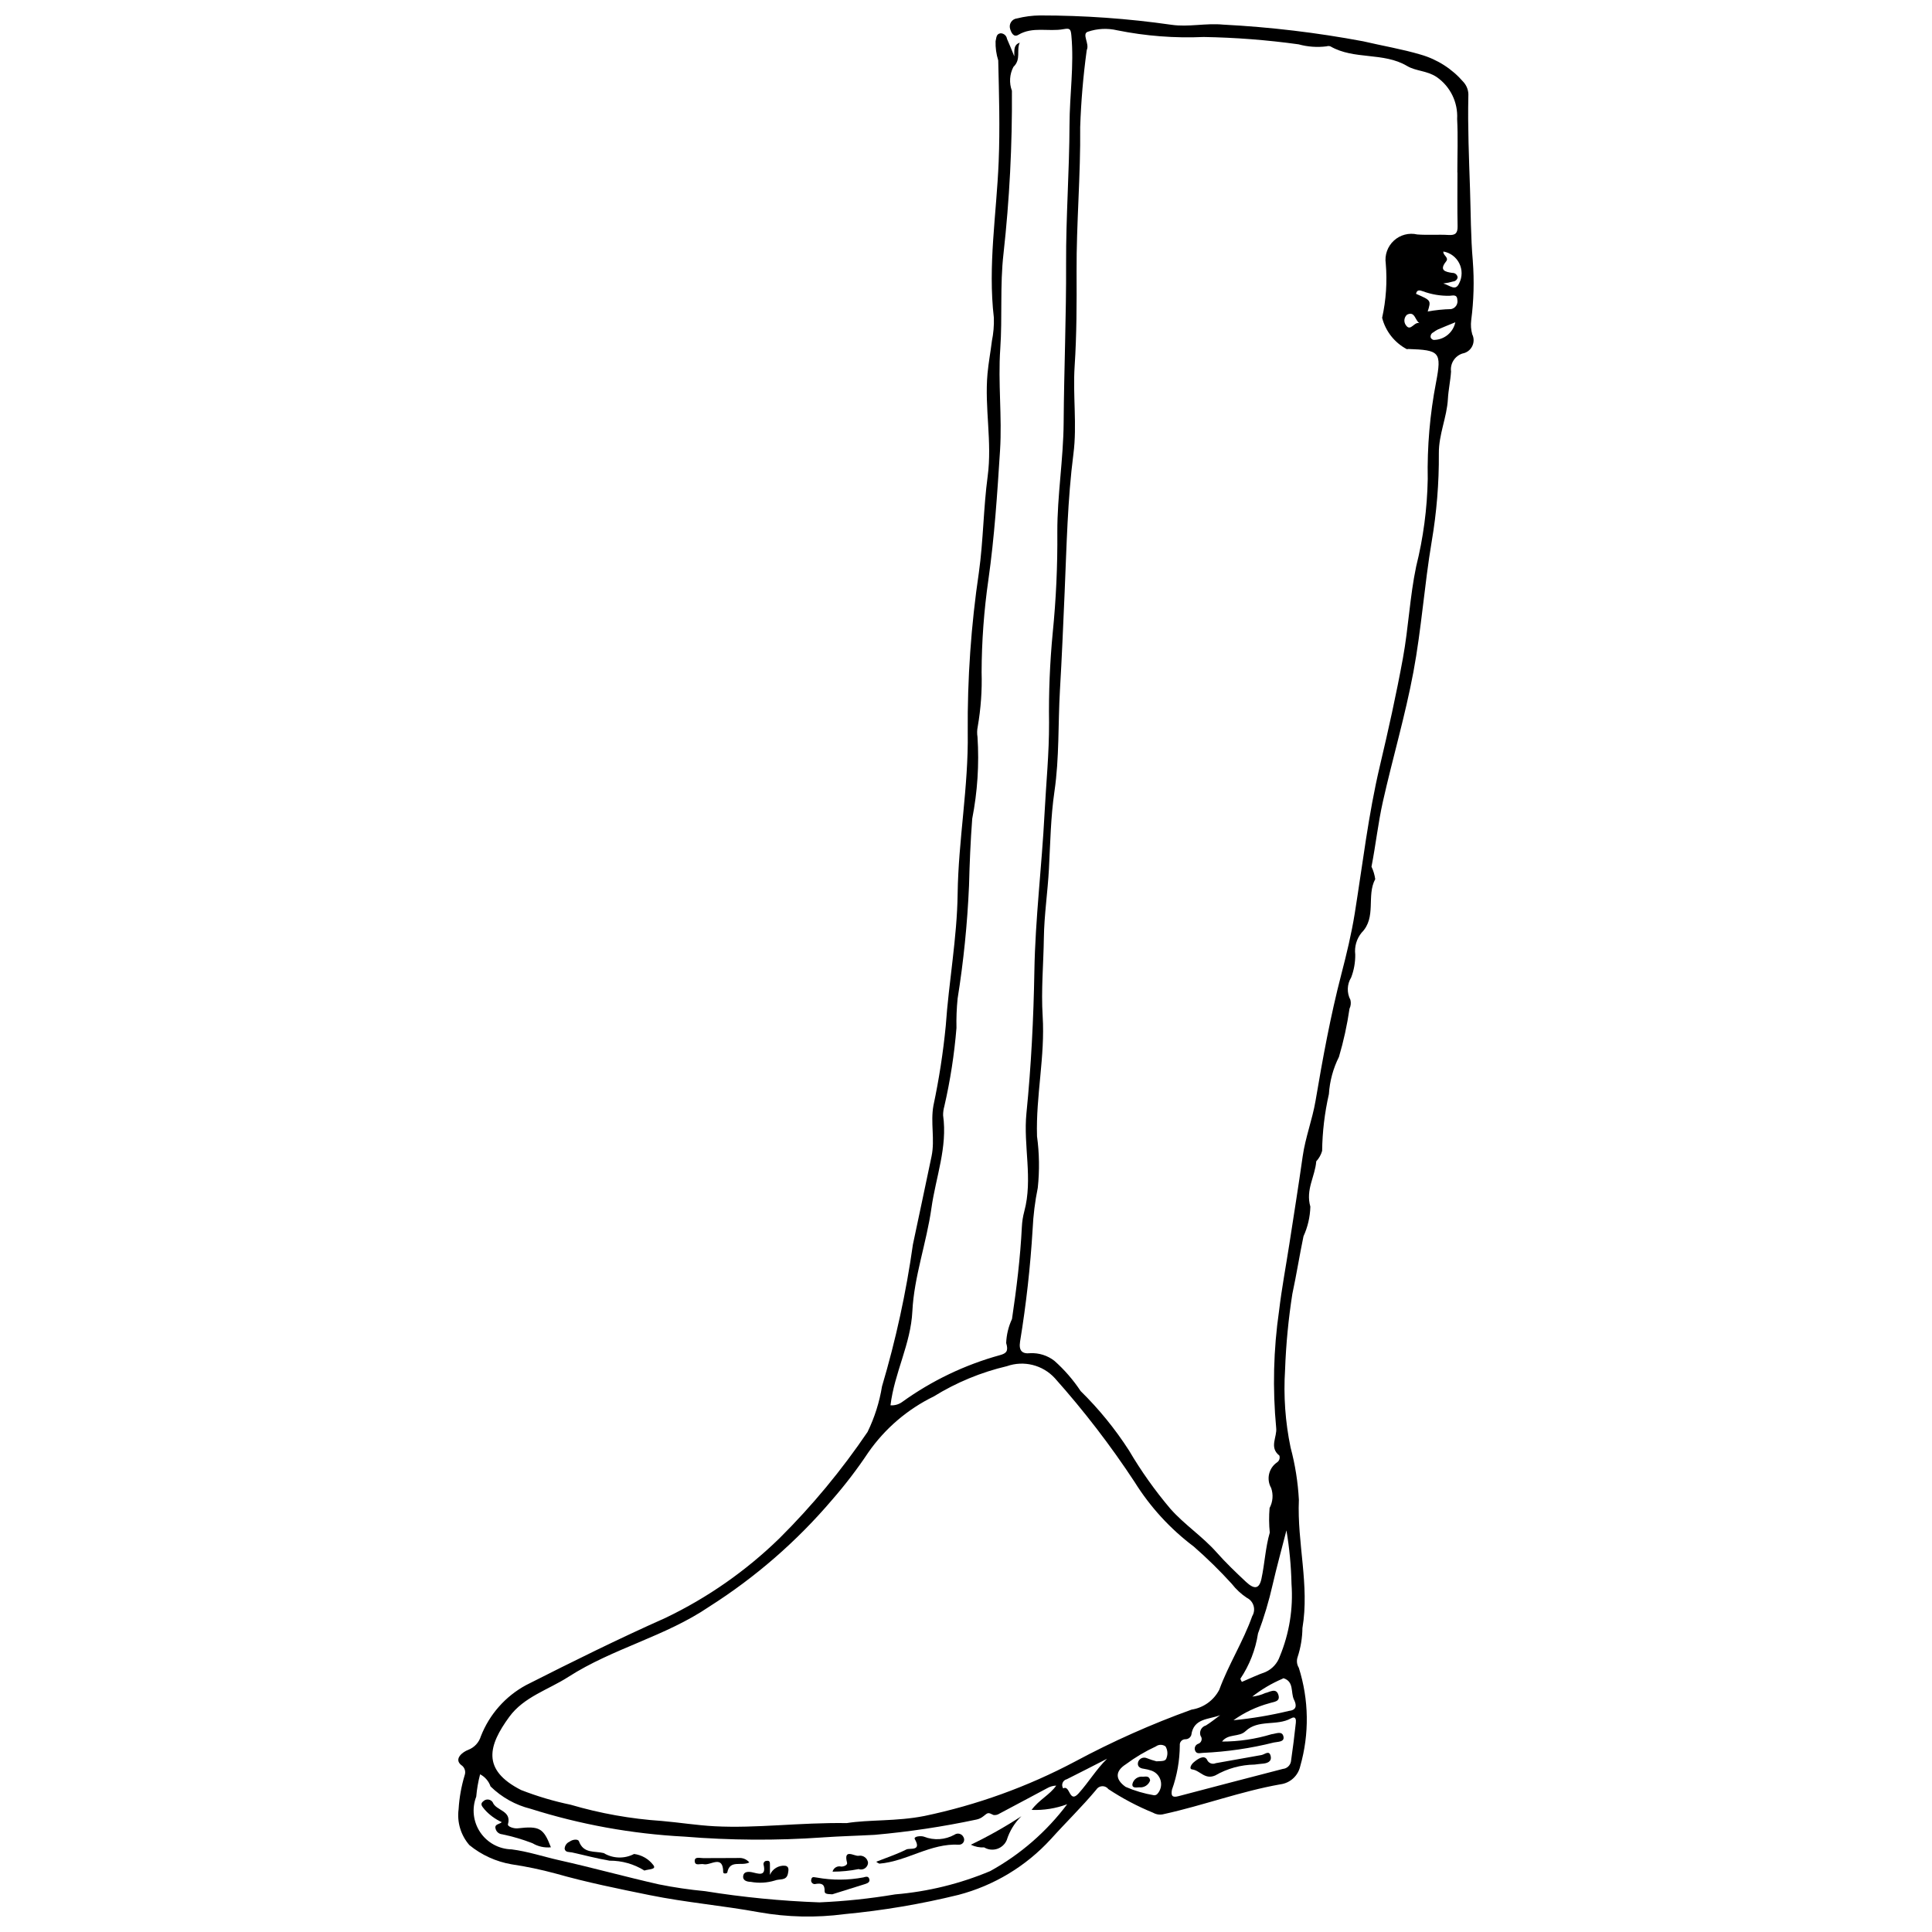 <?xml version="1.0" encoding="UTF-8"?>
<!-- Uploaded to: ICON Repo, www.svgrepo.com, Generator: ICON Repo Mixer Tools -->
<svg width="800px" height="800px" version="1.1" viewBox="144 144 512 512" xmlns="http://www.w3.org/2000/svg">
 <defs>
  <clipPath id="a">
   <path d="m265 148.09h270v503.81h-270z"/>
  </clipPath>
 </defs>
 <g clip-path="url(#a)">
  <path d="m412.8 158.91c-0.016-1.879-0.121-3.027 1.449-3.613-0.965 2.039 0.445 4.391-1.676 6.426h-0.004c-1.027 1.953-1.172 4.254-0.402 6.324 0.105 14.418-0.637 28.832-2.227 43.164-0.965 8.363-0.277 16.855-0.859 25.23-0.625 9.02 0.512 18-0.059 26.926-0.73 11.441-1.473 22.902-3.09 34.297v0.004c-1.168 8.105-1.77 16.281-1.797 24.473 0.145 4.824-0.199 9.652-1.023 14.406-0.191 0.91-0.211 1.848-0.062 2.766 0.469 7.242-0.004 14.516-1.398 21.641-0.457 5.941-0.699 11.906-0.852 17.863h-0.004c-0.434 9.988-1.441 19.949-3.019 29.824-0.258 2.578-0.359 5.176-0.301 7.769-0.57 6.992-1.645 13.938-3.219 20.777-0.219 0.773-0.328 1.57-0.324 2.375 1.203 8.5-1.938 16.398-3.09 24.578-1.301 9.238-4.598 18.152-5.055 27.355-0.43 8.719-4.738 16.223-5.797 24.926h0.004c1.113 0.078 2.219-0.242 3.117-0.902 7.828-5.637 16.594-9.836 25.895-12.395 1.715-0.469 2.285-1.086 1.641-3.207v-0.004c0.086-2.199 0.609-4.363 1.543-6.363 1.207-8.117 2.207-16.238 2.617-24.434 0.066-1.375 0.281-2.742 0.637-4.074 2.332-8.641-0.293-17.383 0.574-26.047 1.254-12.508 1.887-25.062 2.102-37.617 0.238-13.969 1.977-27.824 2.691-41.742 0.414-8.023 1.23-16.012 1.199-24.109-0.113-7.949 0.211-15.895 0.969-23.809 0.891-8.879 1.297-17.801 1.223-26.727-0.027-9.719 1.605-19.301 1.676-29 0.102-14.098 0.707-28.199 0.648-42.293-0.051-12.223 0.867-24.41 0.906-36.633 0.023-7.859 1.227-15.707 0.496-23.621-0.168-1.812-0.406-2.023-2.125-1.711-3.941 0.719-8.133-0.777-11.949 1.504-1.211 0.723-1.84-0.523-2.152-1.547-0.207-0.621-0.117-1.305 0.242-1.852 0.355-0.547 0.945-0.898 1.598-0.961 1.984-0.5 4.019-0.766 6.062-0.785 11.664-0.008 23.312 0.82 34.855 2.477 4.531 0.66 9.07-0.496 13.703-0.043h0.004c12.441 0.641 24.824 2.117 37.07 4.414 5.086 1.195 10.277 2.051 15.305 3.543 4.379 1.266 8.293 3.777 11.27 7.231 0.93 1.016 1.406 2.371 1.316 3.746-0.184 8.215 0.168 16.418 0.441 24.629 0.211 6.367 0.184 12.699 0.742 19.086h-0.004c0.402 5.234 0.258 10.5-0.426 15.707-0.148 1.238-0.059 2.496 0.273 3.703 0.496 1.004 0.492 2.188-0.016 3.188-0.504 1.004-1.449 1.707-2.555 1.906-2.039 0.652-3.32 2.668-3.043 4.793-0.156 2.441-0.699 4.816-0.832 7.254-0.266 4.879-2.445 9.363-2.398 14.449 0.055 7.82-0.582 15.633-1.898 23.34-1.934 11.48-2.711 23.164-4.852 34.598-2.16 11.535-5.504 22.84-8.078 34.305-1.277 5.691-1.898 11.531-3.023 17.262 0.496 1.043 0.828 2.152 0.992 3.297-2.387 4.418 0.414 10.094-3.602 14.184v-0.004c-1.336 1.621-1.949 3.715-1.695 5.801 0.027 2.078-0.34 4.141-1.082 6.082-1.113 1.809-1.188 4.066-0.195 5.945 0.191 0.781 0.105 1.605-0.246 2.332-0.625 4.32-1.562 8.59-2.797 12.777-1.543 3.074-2.449 6.43-2.664 9.863-1.125 4.938-1.727 9.977-1.793 15.039-0.293 1.031-0.828 1.98-1.559 2.769-0.301 3.996-2.863 7.516-1.562 12.008-0.07 2.719-0.691 5.391-1.82 7.859-1.051 5.051-1.852 10.156-2.938 15.199l-0.004 0.004c-1.047 6.676-1.695 13.414-1.938 20.168-0.441 6.902 0.051 13.832 1.461 20.602 1.211 4.531 1.949 9.176 2.199 13.863-0.5 11.402 2.859 22.648 0.941 33.984-0.031 2.606-0.461 5.188-1.27 7.664-0.332 0.953-0.219 2.008 0.312 2.863 2.684 8.465 2.816 17.531 0.379 26.066-0.562 2.559-2.668 4.484-5.266 4.82-10.453 1.848-20.422 5.586-30.762 7.863l-0.004-0.004c-0.992 0.305-2.07 0.18-2.973-0.336-4.141-1.691-8.105-3.781-11.836-6.25-0.391-0.52-1.012-0.809-1.664-0.777-0.648 0.035-1.238 0.387-1.574 0.945-3.801 4.555-8.07 8.684-12.027 13.094l-0.004-0.004c-6.566 7.176-15.066 12.301-24.477 14.766-9.93 2.441-20.027 4.144-30.207 5.102-7.516 0.996-15.137 0.828-22.598-0.496-9.633-1.77-19.395-2.586-29.004-4.539-8.363-1.699-16.715-3.387-24.922-5.719-3.852-1.043-7.762-1.863-11.707-2.453-4.102-0.707-7.949-2.461-11.172-5.094-2.266-2.613-3.305-6.07-2.848-9.5 0.184-3.062 0.727-6.094 1.613-9.027 0.359-1.012-0.035-2.137-0.945-2.699-1.992-1.652 0.461-3.488 1.875-4.004h-0.004c1.617-0.617 2.859-1.945 3.359-3.602 2.266-5.801 6.519-10.613 12-13.57 12.203-6.184 24.438-12.246 36.953-17.816 11.141-5.34 21.336-12.465 30.18-21.086 8.672-8.621 16.492-18.062 23.348-28.184 1.859-3.816 3.148-7.887 3.828-12.074 3.66-12.316 6.398-24.891 8.191-37.613 1.637-7.789 3.328-15.586 4.945-23.391 0.922-4.445-0.332-8.922 0.496-13.441 1.48-6.969 2.57-14.016 3.262-21.109 0.809-11.676 2.992-23.297 3.148-34.961 0.191-14.328 2.894-28.422 2.676-42.789-0.109-14.207 0.879-28.398 2.961-42.449 1.18-8.426 1.191-17.016 2.324-25.453 1.219-9.113-0.867-18.141-0.043-27.195 0.262-2.871 0.805-5.719 1.156-8.586h-0.004c0.418-2.047 0.598-4.129 0.531-6.215-1.625-13.848 0.719-27.582 1.273-41.348 0.363-8.984 0.094-17.902-0.117-26.852-0.516-1.641-0.754-3.356-0.703-5.074 0.242-0.844 0.105-1.961 1.344-2.109 0.848 0.012 1.559 0.641 1.684 1.477 0.566 1.238 1.055 2.512 1.93 4.617zm117.44 30.812h-0.027c0-4.734 0.188-9.477-0.055-14.199 0.246-4.391-1.805-8.598-5.418-11.105-2.59-1.734-5.481-1.523-7.844-2.93-6.289-3.734-14.023-1.574-20.301-5.191v0.004c-0.328-0.133-0.691-0.141-1.027-0.023-2.488 0.316-5.016 0.137-7.438-0.531-8.324-1.152-16.711-1.801-25.117-1.945-7.691 0.344-15.398-0.25-22.945-1.773-2.594-0.609-5.305-0.473-7.82 0.395-1.594 0.598 0.523 3.152-0.23 4.793v0.004c-0.039 0.109-0.059 0.223-0.059 0.34-0.906 6.676-1.473 13.391-1.699 20.121 0.133 12.777-1.012 25.492-0.957 38.258 0.035 8.359 0.039 16.734-0.512 25.109-0.508 7.703 0.664 15.57-0.316 23.18-1.574 12.23-1.805 24.508-2.336 36.754-0.375 8.629-0.734 17.293-1.242 25.898-0.523 8.938-0.145 17.902-1.461 26.887-0.98 6.688-1.098 13.672-1.461 20.531-0.324 6.102-1.254 12.203-1.34 18.246-0.098 6.906-0.75 13.82-0.32 20.738 0.664 10.641-1.816 21.137-1.496 31.793l-0.004 0.008c0.625 4.539 0.691 9.141 0.207 13.699-0.738 3.602-1.191 7.258-1.363 10.934-0.602 9.988-1.711 19.941-3.332 29.816-0.375 2.43 0.547 3.309 2.695 3.078 2.312-0.113 4.586 0.605 6.41 2.027 2.652 2.359 4.988 5.047 6.945 8.004 4.848 4.758 9.148 10.043 12.824 15.754 3.199 5.441 6.863 10.602 10.945 15.422 3.68 4.191 8.508 7.328 12.262 11.57 2.434 2.75 5.102 5.301 7.785 7.816 2.246 2.102 3.527 1.875 4.102-0.809 0.871-4.051 1.055-8.277 2.207-12.23v-0.004c-0.215-2.168-0.23-4.348-0.051-6.516 0.875-1.637 1.027-3.559 0.422-5.309-1.328-2.316-0.66-5.262 1.535-6.777 0.605-0.391 0.863-1.145 0.633-1.824-2.773-2.18-0.551-4.914-0.84-7.328-0.977-10.348-0.723-20.773 0.766-31.059 0.707-5.93 1.82-11.809 2.731-17.711 1.191-7.723 2.43-15.441 3.523-23.18 0.711-5.019 2.566-9.762 3.41-14.727 1.902-11.242 3.953-22.441 6.82-33.488 1.387-5.336 2.695-10.719 3.566-16.156 2.094-13.047 3.606-26.188 6.656-39.078 2.246-9.488 4.359-19 6.117-28.605 1.477-8.066 1.828-16.285 3.504-24.262l-0.004 0.004c1.898-7.582 2.93-15.355 3.074-23.172-0.164-8.594 0.57-17.176 2.199-25.613 1.543-8.121 0.969-8.586-7.383-8.875-0.113-0.004-0.23 0.066-0.34 0.059-3.266-1.723-5.652-4.746-6.562-8.324 1.047-4.719 1.371-9.57 0.961-14.387-0.332-2.25 0.473-4.519 2.148-6.059 1.672-1.543 4-2.152 6.215-1.637 2.762 0.207 5.555-0.031 8.32 0.137 1.867 0.113 2.387-0.574 2.352-2.356-0.098-4.731-0.035-9.465-0.035-14.195zm-161.86 437.42c5.832-0.953 13.27-0.43 20.57-1.887v0.004c13.93-2.91 27.379-7.766 39.949-14.434 9.945-5.336 20.27-9.938 30.891-13.762 3.141-0.484 5.863-2.438 7.328-5.258 2.453-6.703 6.336-12.758 8.73-19.504v-0.004c0.504-0.82 0.633-1.82 0.363-2.746-0.27-0.926-0.918-1.695-1.785-2.117-1.527-1.012-2.879-2.269-4.004-3.719-3.168-3.481-6.531-6.777-10.074-9.871-6.227-4.688-11.535-10.48-15.66-17.094-6.363-9.68-13.434-18.875-21.145-27.52-3.215-3.508-8.215-4.762-12.703-3.18-6.848 1.609-13.395 4.316-19.379 8.016-6.957 3.391-12.934 8.504-17.355 14.855-2.906 4.363-6.09 8.535-9.535 12.484-9.387 11.043-20.387 20.609-32.621 28.375-11.637 7.922-25.531 11.031-37.324 18.609-5.324 3.422-11.793 5.281-15.68 10.617-5.469 7.508-7.445 13.984 3.148 19.367 4.266 1.664 8.656 2.969 13.137 3.898 7.856 2.309 15.938 3.75 24.109 4.297 4.691 0.406 9.363 1.164 14.059 1.41 11.18 0.586 22.324-1.02 34.98-0.84zm-97.148-12.938c-0.512 1.945-0.855 3.93-1.027 5.934-1.207 3.121-0.816 6.641 1.051 9.418 1.867 2.781 4.973 4.477 8.32 4.543 4.363 0.562 8.414 1.934 12.609 2.875 8.836 1.98 17.57 4.402 26.406 6.398 4.051 0.816 8.141 1.418 12.258 1.805 10.031 1.613 20.152 2.606 30.305 2.969 6.731-0.289 13.434-0.996 20.078-2.117 8.664-0.723 17.164-2.805 25.184-6.172 7.977-4.398 14.93-10.438 20.402-17.723-3.012 1.129-6.219 1.641-9.434 1.508 1.957-2.684 4.824-3.988 6.527-6.441-0.84 0.027-1.664 0.262-2.394 0.684-4.215 2.238-8.418 4.508-12.641 6.734v-0.004c-0.461 0.32-1.027 0.453-1.586 0.379-1.453-0.691-1.387-0.727-2.723 0.359h-0.004c-0.523 0.426-1.145 0.715-1.805 0.848-8.895 1.891-17.895 3.242-26.949 4.047-4.613 0.254-9.238 0.363-13.84 0.684l-0.004 0.004c-12.203 0.855-24.449 0.781-36.641-0.219-13.832-0.719-27.52-3.195-40.727-7.375-4-0.992-7.66-3.039-10.602-5.926-0.477-1.383-1.465-2.535-2.766-3.211zm196.12-15.668c-2.93 1.191-7.004 0.715-7.641 5.234h0.004c-0.215 0.699-0.871 1.168-1.605 1.148-0.414-0.004-0.809 0.176-1.086 0.484s-0.41 0.719-0.363 1.133c-0.023 4.016-0.727 7.996-2.082 11.777-0.309 1.641 0.117 2.117 1.73 1.691 9.215-2.43 18.438-4.836 27.664-7.223h0.004c1.066-0.098 1.938-0.895 2.137-1.949 0.488-3.418 0.938-6.848 1.297-10.281 0.07-0.676 0.055-1.918-1.297-1.16-3.762 2.102-8.684 0.184-12.047 3.398-1.723 1.645-4.559 0.566-6.215 2.742 4.438 0.004 8.852-0.652 13.098-1.941 1.195-0.125 2.871-1.027 3.191 0.668 0.27 1.422-1.492 1.297-2.594 1.531-6.137 1.539-12.414 2.453-18.734 2.738-0.73 0.008-1.719 0.426-2.102-0.621l-0.004-0.004c-0.262-0.691 0.07-1.465 0.754-1.75 0.438-0.117 0.789-0.449 0.93-0.879 0.141-0.43 0.055-0.906-0.23-1.258-0.203-0.551-0.164-1.16 0.102-1.68 0.266-0.52 0.738-0.906 1.305-1.062 1.324-0.809 2.531-1.816 3.789-2.738zm17.57-48.977c-1.344 5.242-2.582 9.723-3.625 14.25-1 4.449-2.309 8.82-3.914 13.082-0.656 4.293-2.254 8.387-4.672 11.992 0.094 0.293 0.227 0.574 0.398 0.832 2.074-0.875 4.129-1.871 6.269-2.613v-0.004c1.773-0.797 3.137-2.289 3.777-4.125 2.516-6.066 3.582-12.641 3.109-19.191-0.105-4.766-0.555-9.52-1.344-14.223zm-34.438 61.207c1.5-0.094 2.469 0.059 2.688-0.984v0.004c0.352-0.992 0.238-2.09-0.309-2.984-0.766-0.547-1.797-0.539-2.551 0.02-2.805 1.301-5.473 2.887-7.953 4.731-2.844 1.812-2.871 4-0.051 5.988h-0.004c2.41 1.043 4.938 1.789 7.527 2.219 0.328 0.02 0.652-0.105 0.879-0.348 0.867-0.949 1.199-2.273 0.879-3.519-0.316-1.246-1.242-2.246-2.457-2.664-0.652-0.223-1.324-0.387-2.008-0.488-1.121-0.125-1.809-0.691-1.512-1.789 0.152-0.449 0.484-0.816 0.914-1.012 0.434-0.195 0.926-0.203 1.363-0.02 0.848 0.34 1.715 0.625 2.598 0.848zm20.398-10.891v0.004c4.969-0.48 9.898-1.312 14.746-2.484 2.609-0.273 1.605-2.312 1.281-2.992-0.902-1.883 0.082-4.754-2.75-5.652-0.113 0.012-0.223 0.062-0.305 0.145-2.859 1.219-5.543 2.805-7.988 4.723 1.191-0.129 2.356-0.445 3.445-0.945 1.152-0.219 2.91-1.531 3.5 0.562 0.5 1.785-1.277 1.738-2.426 2.141-3.41 0.922-6.629 2.449-9.504 4.504zm-33.496 10.207c-3.555 1.816-7.094 3.656-10.668 5.43-0.508 0.117-0.926 0.477-1.117 0.961-0.191 0.484-0.133 1.035 0.156 1.469 1.84-1.055 1.555 4.113 4.062 1.348 2.648-2.93 4.695-6.398 7.566-9.207zm84.969-383.53c2.043-0.375 4.113-0.59 6.188-0.637 0.555-0.105 1.047-0.43 1.359-0.898 0.312-0.473 0.422-1.047 0.305-1.602-0.082-1.527-1.301-1.051-2.07-1.031h0.004c-2.406 0.047-4.797-0.359-7.055-1.191-0.762-0.273-1.574-0.535-1.82 0.672 4.008 1.738 4.008 1.738 3.09 4.688zm4.16-15.902c-0.195 1.016 1.578 1.559 0.719 2.629-1.914 2.379-0.227 2.766 1.641 3.043h0.004c0.707-0.039 1.324 0.48 1.41 1.188-0.102 0.586-0.586 1.031-1.184 1.082-0.855 0.25-1.734 0.43-2.621 0.531 1.867 0.555 3.254 2.137 4.231-0.098h0.004c0.828-1.648 0.832-3.594 0.004-5.242-0.828-1.652-2.387-2.812-4.207-3.133zm3.16 18.754c-1.789 0.734-3.234 1.309-4.656 1.926-0.414 0.211-0.801 0.461-1.168 0.742-0.547 0.242-0.84 0.84-0.695 1.422 0.156 0.289 0.43 0.504 0.75 0.586 2.789 0.012 5.199-1.945 5.769-4.676zm-9.273 0.348c-1.457-0.57-1.293-3.465-3.523-2.359-0.793 0.699-0.934 1.887-0.324 2.754 1.324 2.008 2.328-1.332 3.848-0.395z"/>
 </g>
 <path d="m276.98 626.89c-1.703-0.766-3.227-1.879-4.477-3.262-0.492-0.691-1.539-1.438-0.383-2.309v-0.004c0.348-0.324 0.82-0.477 1.293-0.418 0.473 0.055 0.895 0.32 1.156 0.719 0.855 2.285 5.082 2.125 4.043 5.832-0.172 0.613 1.57 1.195 2.578 1.078 5.762-0.664 6.852-0.082 8.805 5.027-1.691 0.172-3.398-0.203-4.863-1.074-2.621-1.016-5.324-1.812-8.078-2.379-0.836-0.07-1.531-0.672-1.723-1.488-0.348-1.25 1.047-1.133 1.648-1.723z"/>
 <path d="m376.21 637.38c2.82-1.113 5.504-2 8-3.258 0.887-0.445 4.106 0.562 2.231-2.723-0.43-0.754 1.66-0.969 2.473-0.641 2.621 1.023 5.555 0.824 8.016-0.531 0.387-0.277 0.875-0.371 1.336-0.254 0.461 0.117 0.844 0.43 1.051 0.855 0.258 0.418 0.27 0.938 0.027 1.363-0.242 0.426-0.699 0.684-1.188 0.672-7.562-0.438-13.832 4.43-21.121 5.023-0.301-0.117-0.582-0.289-0.824-0.508z"/>
 <path d="m314.77 639.71c-2.766-1.727-5.969-2.633-9.227-2.613-3.344-0.551-6.625-1.457-9.941-2.18-0.762-0.164-1.777 0.047-1.969-0.98 0.039-0.824 0.547-1.551 1.305-1.871 0.746-0.594 2.238-0.801 2.492-0.105 1.223 3.348 4.168 2.512 6.574 3.129v0.004c2.453 1.469 5.496 1.555 8.031 0.227 2.016 0.254 3.844 1.305 5.078 2.914 0.961 1.227-1.066 1.059-2.344 1.477z"/>
 <path d="m364.57 646.01c-1.059-0.078-2.07 0.023-2.039-0.848 0.062-1.789-0.762-2.148-2.277-1.914v-0.004c-0.336 0.129-0.715 0.059-0.98-0.184-0.27-0.238-0.379-0.605-0.289-0.953 0.176-0.984 0.883-0.559 1.59-0.516 4.047 0.73 8.195 0.707 12.238-0.062 0.574-0.176 1.219-0.383 1.504 0.277 0.367 0.848-0.266 1.238-0.984 1.461-3.031 0.949-6.066 1.898-8.762 2.742z"/>
 <path d="m401.28 632.87c4.629-2.223 9.109-4.746 13.406-7.559-1.801 1.754-3.137 3.926-3.887 6.324-0.469 1.109-1.395 1.961-2.539 2.336-1.145 0.371-2.398 0.234-3.43-0.383-1.227 0.062-2.445-0.184-3.551-0.719z"/>
 <path d="m348.04 640.87c0.668-1.605 2.305-2.59 4.039-2.43 1.137 0.18 0.875 1.277 0.754 1.98-0.367 2.137-2.215 1.398-3.5 1.941-2.055 0.621-4.223 0.742-6.332 0.359-1.09-0.035-2.305-0.359-2.023-1.715 0.195-0.934 1.172-1.062 2.266-0.852 1.504 0.285 3.961 1.434 3.094-2.086-0.023-0.234 0.051-0.469 0.207-0.645 0.16-0.176 0.383-0.277 0.621-0.277 0.891-0.141 0.879 0.457 0.875 1.062-0.008 0.887 0 1.773 0 2.66z"/>
 <path d="m342.58 637.56c-2.074 1.09-5.172-0.844-5.844 2.68-0.055 0.281-1.078 0.422-1.078-0.094-0.016-4.785-3.402-1.688-5.168-2.117-0.879-0.215-2.344 0.598-2.383-0.855-0.031-1.223 1.441-0.742 2.277-0.754 3.109-0.043 6.223 0.02 9.332-0.035v0.004c1.09-0.098 2.156 0.34 2.863 1.172z"/>
 <path d="m364.64 640.01c0.117-0.484 0.426-0.898 0.852-1.148 0.426-0.254 0.938-0.328 1.414-0.203 0.672 0.043 1.738-0.387 1.578-0.996-1.047-3.957 1.992-1.652 3.043-1.863l0.004 0.004c0.582-0.109 1.184 0.027 1.66 0.379 0.477 0.352 0.785 0.887 0.852 1.473-0.027 0.594-0.336 1.141-0.832 1.469-0.496 0.332-1.117 0.406-1.68 0.203-2.266 0.457-4.578 0.684-6.891 0.684z"/>
 <path d="m476.5 611.63c-3.672 0.051-7.269 1.043-10.449 2.883-2.781 1.211-4.004-1.336-6.109-1.598-0.945-0.117-0.242-1.336 0.383-1.867 1.07-0.906 2.731-2.074 3.527-0.758l0.004 0.004c0.168 0.445 0.512 0.805 0.953 0.988 0.441 0.184 0.941 0.176 1.375-0.02 4.039-0.734 8.086-1.422 12.125-2.16 0.891-0.164 2.082-1.41 2.441 0.332 0.305 1.469-0.977 1.871-2.238 1.969-0.672 0.051-1.34 0.148-2.012 0.227z"/>
 <path d="m448.8 615.84c-0.418 1.203-1.609 1.961-2.879 1.82-0.707 0.008-1.945 0.32-1.824-0.859l0.004-0.004c0.277-1.285 1.508-2.137 2.809-1.945 0.707-0.035 1.691-0.301 1.891 0.988z"/>
</svg>